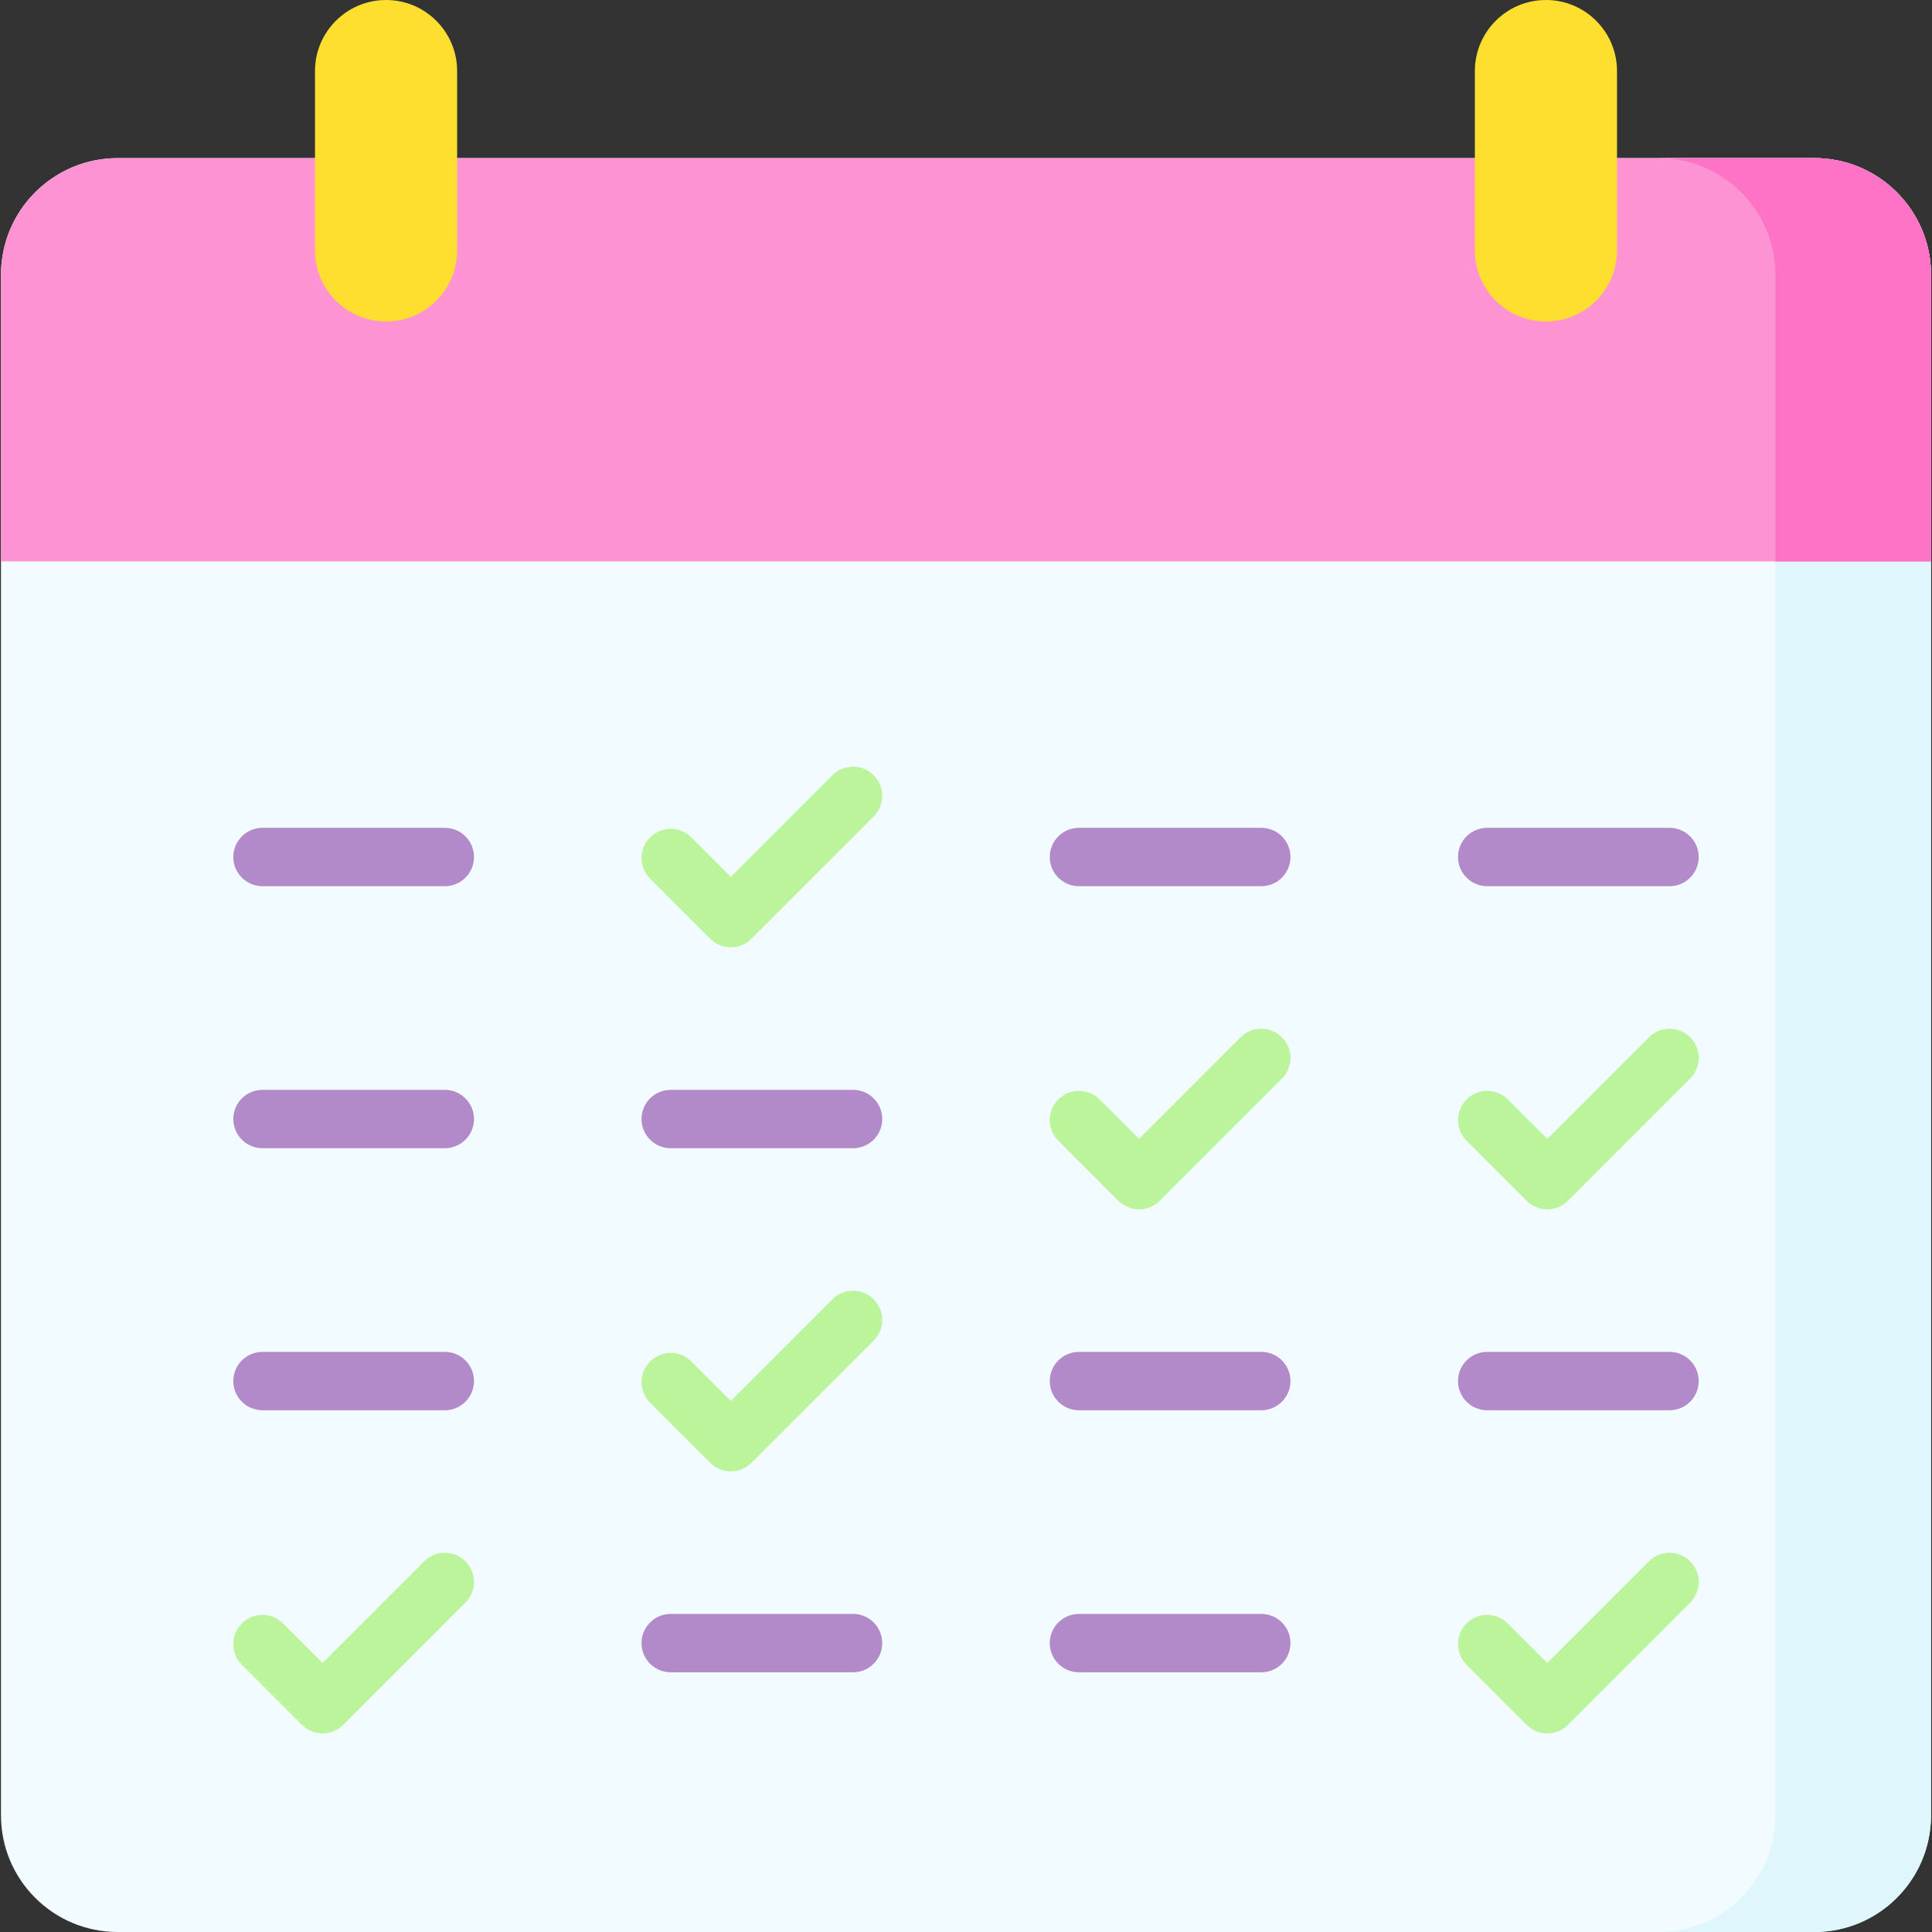 <svg id="Layer_1" enable-background="new 0 0 512 512" height="512" viewBox="0 0 512 512" width="512" xmlns="http://www.w3.org/2000/svg"><rect x="0" y="0" width="512" height="512" fill="#333333" stroke="none"/><g><path d="m480.806 512h-449.612c-17.086 0-30.937-13.851-30.937-30.937v-408.227c0-17.086 13.851-30.937 30.937-30.937h449.611c17.086 0 30.937 13.851 30.937 30.937v408.227c0 17.086-13.851 30.937-30.936 30.937z" fill="#f2fbff"/><path d="m480.806 41.9h-41.249c17.086 0 30.937 13.851 30.937 30.937v408.227c0 17.086-13.851 30.937-30.937 30.937h41.249c17.086 0 30.937-13.851 30.937-30.937v-408.228c-.001-17.085-13.852-30.936-30.937-30.936z" fill="#dff6fd"/><g><path d="m511.742 72.836c0-17.086-13.851-30.937-30.937-30.937h-449.611c-17.086 0-30.937 13.851-30.937 30.937v75.95h511.484v-75.95z" fill="#fe93d3"/></g><path d="m480.806 41.9h-41.249c17.086 0 30.937 13.851 30.937 30.937v75.95h41.249v-75.95c-.001-17.086-13.852-30.937-30.937-30.937z" fill="#fe73c5"/><g><g><path d="m102.311 85.198c-10.402 0-18.834-8.432-18.834-18.834v-47.53c0-10.402 8.432-18.834 18.834-18.834 10.402 0 18.834 8.432 18.834 18.834v47.53c-.001 10.402-8.433 18.834-18.834 18.834z" fill="#fedf30"/></g><g><path d="m409.69 85.198c-10.402 0-18.834-8.432-18.834-18.834v-47.53c0-10.402 8.432-18.834 18.833-18.834 10.402 0 18.834 8.432 18.834 18.834v47.53c0 10.402-8.432 18.834-18.833 18.834z" fill="#fedf30"/></g></g><g><g fill="#b289c9"><path d="m117.879 219.383h-48.316c-4.271 0-7.734 3.462-7.734 7.734s3.463 7.734 7.734 7.734h48.316c4.271 0 7.734-3.462 7.734-7.734s-3.462-7.734-7.734-7.734z"/><path d="m334.251 219.383h-48.316c-4.271 0-7.734 3.462-7.734 7.734s3.463 7.734 7.734 7.734h48.316c4.271 0 7.734-3.462 7.734-7.734s-3.462-7.734-7.734-7.734z"/><path d="m394.121 234.851h48.316c4.271 0 7.734-3.462 7.734-7.734s-3.463-7.734-7.734-7.734h-48.316c-4.271 0-7.734 3.462-7.734 7.734s3.462 7.734 7.734 7.734z"/><path d="m117.879 288.823h-48.316c-4.271 0-7.734 3.462-7.734 7.734s3.463 7.734 7.734 7.734h48.316c4.271 0 7.734-3.462 7.734-7.734s-3.462-7.734-7.734-7.734z"/><path d="m226.065 288.823h-48.316c-4.271 0-7.734 3.462-7.734 7.734s3.463 7.734 7.734 7.734h48.316c4.271 0 7.734-3.462 7.734-7.734s-3.463-7.734-7.734-7.734z"/><path d="m117.879 358.263h-48.316c-4.271 0-7.734 3.462-7.734 7.734s3.463 7.734 7.734 7.734h48.316c4.271 0 7.734-3.462 7.734-7.734s-3.462-7.734-7.734-7.734z"/><path d="m334.251 358.263h-48.316c-4.271 0-7.734 3.462-7.734 7.734s3.463 7.734 7.734 7.734h48.316c4.271 0 7.734-3.462 7.734-7.734s-3.462-7.734-7.734-7.734z"/><path d="m442.437 358.263h-48.316c-4.271 0-7.734 3.462-7.734 7.734s3.463 7.734 7.734 7.734h48.316c4.271 0 7.734-3.462 7.734-7.734s-3.463-7.734-7.734-7.734z"/><path d="m226.065 427.704h-48.316c-4.271 0-7.734 3.462-7.734 7.734s3.463 7.734 7.734 7.734h48.316c4.271 0 7.734-3.462 7.734-7.734s-3.463-7.734-7.734-7.734z"/><path d="m334.251 427.704h-48.316c-4.271 0-7.734 3.462-7.734 7.734s3.463 7.734 7.734 7.734h48.316c4.271 0 7.734-3.462 7.734-7.734s-3.462-7.734-7.734-7.734z"/></g><g fill="#bbf49b"><path d="m220.596 205.452-26.92 26.921-10.458-10.458c-3.02-3.019-7.917-3.02-10.938.001-3.021 3.02-3.021 7.916 0 10.938l15.927 15.926c1.51 1.51 3.489 2.265 5.469 2.265s3.959-.755 5.469-2.265l32.389-32.39c3.021-3.021 3.021-7.917 0-10.939-3.02-3.018-7.918-3.018-10.938.001z"/><path d="m220.596 344.333-26.92 26.921-10.458-10.458c-3.02-3.019-7.917-3.02-10.938.001-3.021 3.02-3.021 7.916 0 10.938l15.927 15.926c1.51 1.51 3.489 2.265 5.469 2.265s3.959-.755 5.469-2.265l32.389-32.39c3.021-3.021 3.021-7.917 0-10.939-3.02-3.018-7.918-3.018-10.938.001z"/><path d="m328.782 274.893-26.921 26.921-10.457-10.458c-3.021-3.021-7.918-3.02-10.938-.001-3.02 3.02-3.021 7.917-.001 10.938l15.927 15.927c1.45 1.451 3.417 2.266 5.469 2.266s4.019-.815 5.469-2.265l32.39-32.39c3.021-3.021 3.021-7.917 0-10.939-3.02-3.018-7.917-3.018-10.938.001z"/><path d="m112.41 413.773-26.921 26.921-10.458-10.458c-3.02-3.019-7.917-3.019-10.938 0-3.021 3.021-3.021 7.917 0 10.939l15.926 15.926c1.51 1.51 3.489 2.265 5.469 2.265s3.959-.755 5.469-2.265l32.39-32.39c3.021-3.021 3.021-7.917 0-10.939-3.019-3.018-7.916-3.018-10.937.001z"/><path d="m436.968 413.773-26.921 26.921-10.458-10.458c-3.02-3.019-7.917-3.019-10.938 0-3.021 3.021-3.021 7.917 0 10.939l15.926 15.926c1.51 1.51 3.489 2.265 5.469 2.265 1.979 0 3.959-.755 5.469-2.265l32.39-32.39c3.021-3.021 3.021-7.917 0-10.939-3.019-3.018-7.917-3.018-10.937.001z"/><path d="m404.579 318.221c1.45 1.451 3.417 2.266 5.469 2.266s4.019-.815 5.469-2.265l32.39-32.39c3.021-3.021 3.021-7.917 0-10.939-3.02-3.019-7.917-3.019-10.938 0l-26.921 26.921-10.457-10.458c-3.021-3.021-7.918-3.02-10.938-.001-3.02 3.02-3.021 7.917-.001 10.938z"/></g></g></g></svg>